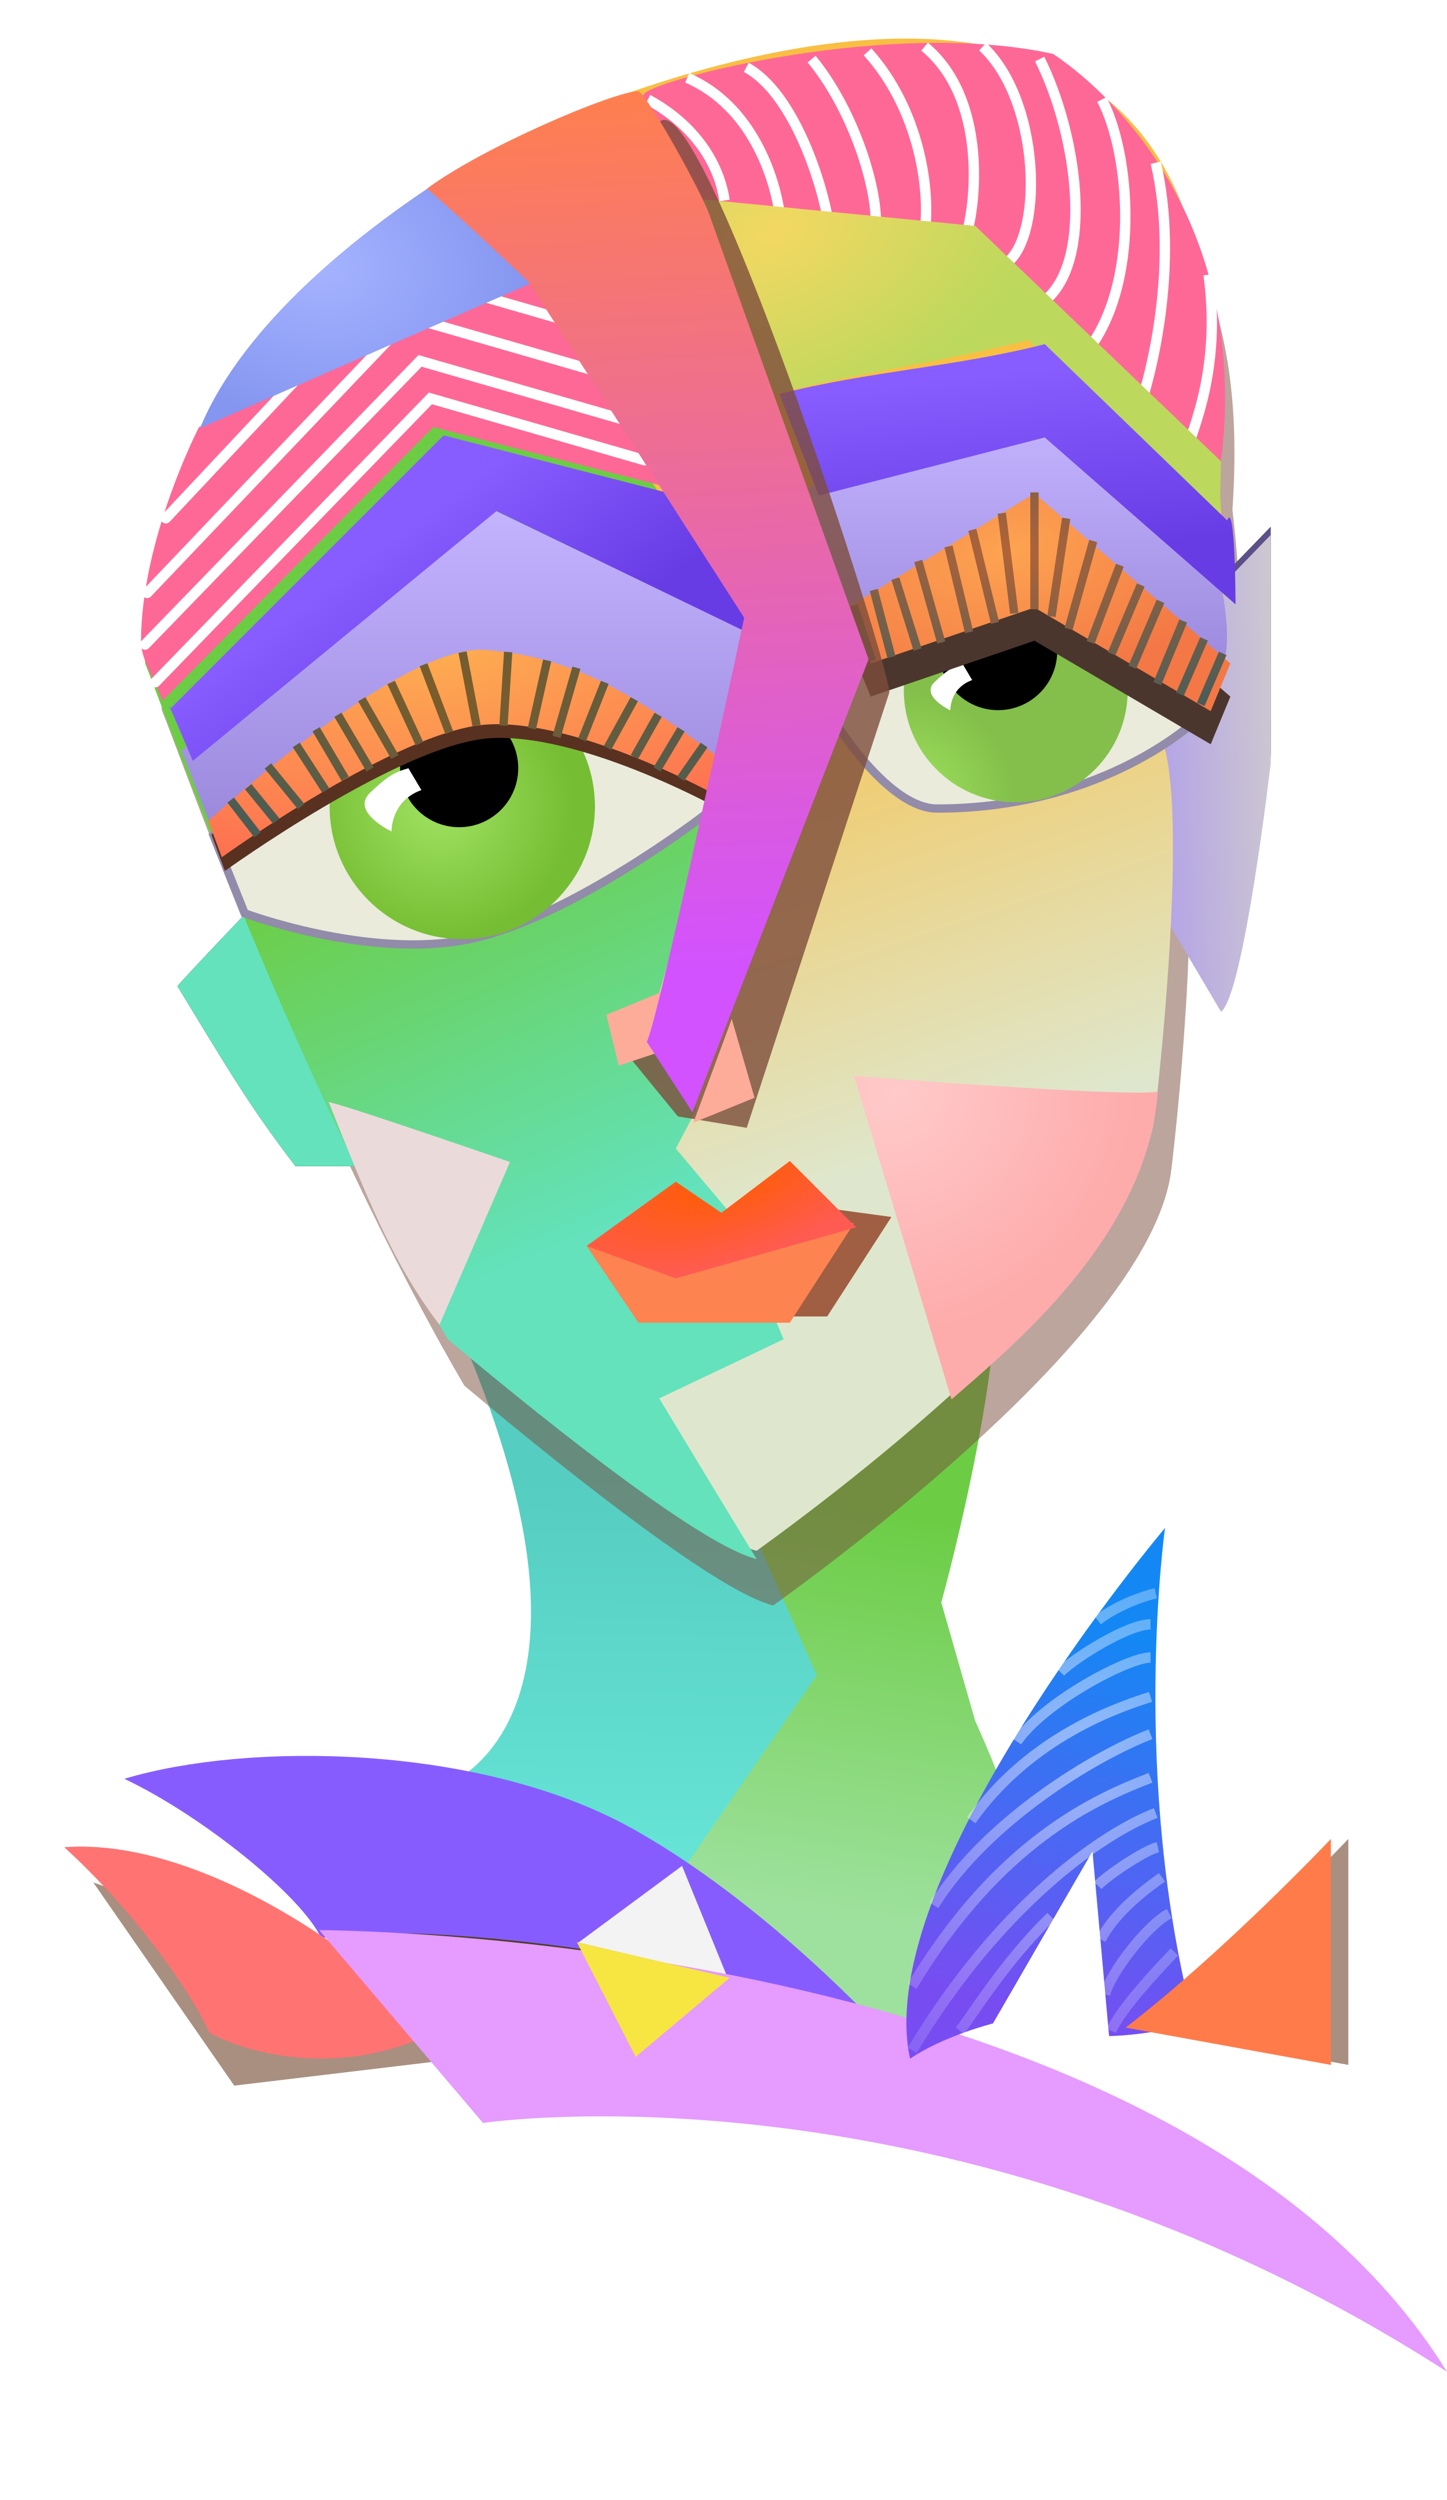<?xml version="1.0" encoding="UTF-8"?> <svg xmlns="http://www.w3.org/2000/svg" width="698" height="1206" viewBox="0 0 698 1206" fill="none"> <path d="M359.987 740.487L315.987 904C320.123 900.365 400.987 951 438.987 994C446.987 950 480.41 893.232 484.987 881C488.68 871.131 479.698 850.931 470.378 829.978L454.063 773C466.199 727.834 475.836 679.964 478.987 648C466.487 651 359.987 740.487 359.987 740.487Z" fill="url(#paint0_linear_938_68)"></path> <g filter="url(#filter0_d_938_68)"> <path d="M226.985 651C298.985 828 214.985 857 214.985 857C250.335 880.298 327.985 900 327.985 900L393.985 804L366.985 743C366.985 743 255.985 634 226.985 651Z" fill="url(#paint1_linear_938_68)"></path> </g> <g filter="url(#filter1_f_938_68)"> <path d="M439.984 995C306.985 917 153.984 931 153.984 931L230.985 1009C230.985 1009 363.984 987 439.984 995Z" fill="#503D1F"></path> </g> <g opacity="0.5" filter="url(#filter2_f_938_68)"> <path d="M650.404 887C650.404 887 599.413 941 551.402 978L650.405 996L650.404 887Z" fill="#521F02"></path> </g> <g opacity="0.5" filter="url(#filter3_f_938_68)"> <path d="M44.999 908C44.999 908 181.954 955 229.964 992L113 1006L44.999 908Z" fill="#521F02"></path> </g> <path d="M59.984 858C97.984 876 145.984 915 154.984 935C178.984 929 247.984 934 304.984 944C361.984 954 439.984 995 439.984 995C439.984 995 377.984 922.691 304.984 882C231.984 841.309 119.984 840 59.984 858Z" fill="#875CFF"></path> <path d="M329 900L351 954L279 937L329 900Z" fill="#F3F3F3"></path> <path d="M31.001 891C65.001 922 92.001 960.494 101.001 980.494C118.001 990 163.001 1003 209.001 980.494C179.001 944 96.001 886 31.001 891Z" fill="#FF7373"></path> <path d="M698 1144C566 931 153.985 931 153.985 931L233 1024C233 1024 459 990 698 1144Z" fill="#E59BFF"></path> <path d="M306.616 992.14L352 954L278.259 936.779L306.616 992.14Z" fill="#F7E542"></path> <path d="M575.986 976C544.987 857 561.986 737 561.986 737C561.986 737 419.987 905 438.986 993C454.986 982.089 478.986 976 478.986 976L526.986 893L534.986 982.089C534.986 982.089 551.986 982.089 575.986 976Z" fill="url(#paint2_linear_938_68)"></path> <path d="M440.001 989C482.001 919 531.501 884.5 557.501 874.5M440.001 958C482.001 888 529.001 867.5 555.001 857.5M450.501 919C476.501 877.5 529.001 846.5 555.001 836.5M468.501 878C495.001 840.5 534.001 825 555.001 818.5M490.501 840C503.501 821 544.001 799.5 555.001 799.5M511.501 806.5C518.501 799.5 544.001 783.5 555.001 783.5M529.501 781.5C538.501 774.5 551.001 770 557.501 768.5M529.501 909.5C533.501 905 552.001 892.5 558.501 891M531.001 935.5C538.501 921 555.001 909.5 560.501 905.5M533.001 962C536.001 951 553.501 928.5 564.001 923M536.001 979.5C539.501 972 548.001 961 566.501 941.5M463.001 979.5C467.001 975 484.501 946 507.001 924.5" stroke="url(#paint3_radial_938_68)" stroke-opacity="0.5" stroke-width="5"></path> <path d="M641.99 887C641.99 887 590.999 941 542.988 978L641.991 996L641.99 887Z" fill="#FF7B49"></path> <g filter="url(#filter4_f_938_68)"> <path d="M78 342.385C78 196.385 213 113.385 256 93.385C299 73.385 518 -19.615 577 122.385C591.967 158.407 598 193.385 594.5 245.885C599.5 287.885 599.682 330.119 594.5 359.385C587.5 374.885 571.5 372.885 568.5 382.885C580.5 414.885 568.952 532.332 565 564.385C556 637.385 416 743.385 373 774.385C348 768.385 280 715.385 224 668.385C148 538.385 89 369.385 78 342.385Z" fill="#794D3D" fill-opacity="0.5"></path> </g> <g filter="url(#filter5_f_938_68)"> <path d="M612.986 364C612.986 364 599.986 476 588.986 484L559.986 435L553.986 315L612.986 254V364Z" fill="#5C5089"></path> </g> <g filter="url(#filter6_f_938_68)"> <path d="M176.5 562.5L142.5 562.5C119.5 532.5 109 514 85.578 475.669C89.753 470.633 119.5 439.5 119.5 439.5L176.5 562.5Z" fill="#435F35"></path> </g> <g filter="url(#filter7_d_938_68)"> <path d="M612.986 364C612.986 364 599.986 476 588.986 484L559.986 435L553.986 315L612.986 254V364Z" fill="url(#paint4_linear_938_68)"></path> </g> <path d="M176.5 562.5L142.5 562.5C119.5 532.5 109 514 85.578 475.669C89.753 470.633 119.5 439.5 119.5 439.5L176.5 562.5Z" fill="#63E2BC"></path> <path d="M70 316C70 170 205 87 248 67C291 47 510 -46 569 96C583.967 132.021 590 167 586.5 219.5C591.5 261.5 591.682 303.733 586.5 333C579.5 348.5 563.5 346.5 560.5 356.5C572.5 388.5 560.952 505.947 557 538C548 611 408 717 365 748C340 742 272 689 216 642C140 512 81 343 70 316Z" fill="url(#paint5_linear_938_68)"></path> <g filter="url(#filter8_d_938_68)"> <path d="M216 642C140 512 81 343 70 316C70 203.242 150.523 128.062 207 90.459C223.65 79.373 238.21 71.554 248 67L253 134L359 297C365.346 313.922 312 496 312 496L336 531L326 550L352.5 581.5L378 642L318 670.5C318 670.5 361.5 742.5 365 748C340 742 272 689 216 642Z" fill="url(#paint6_linear_938_68)"></path> </g> <path d="M246.001 560.5L212.001 639C189.001 609 176.001 575 158.502 531.5C171.001 534.5 246.001 560.5 246.001 560.5Z" fill="#EBDADA"></path> <path d="M411.986 519L458.999 675C486.306 651 553.5 597 558.499 526.5C546 529.5 411.986 519 411.986 519Z" fill="url(#paint7_radial_938_68)"></path> <path d="M118 440.5L103 403C103 403 190 336 233 333C276 330 351 377 351 377L340 393C340 393 275 443 226.5 453C178 463 118 440.5 118 440.5Z" fill="#EAEBDB" stroke="#928BA9" stroke-width="4"></path> <path d="M412 311L403.985 350C403.985 350 428.985 390 451.985 390C533.985 390 581 346 585 339C595.856 320 540 279 497 276C454 273 412 311 412 311Z" fill="#EAEBDB" stroke="#928BA9" stroke-width="4"></path> <path d="M78.415 338C74.542 327.725 68.5 319 68 310C68 260 96 206 96 206L256 135L318 233.953L209 206L78.415 338Z" fill="#FE6897"></path> <path d="M311.001 222L207.625 192.159L75.001 329" stroke="white" stroke-width="5" stroke-linecap="round"></path> <path d="M306.001 203.903L202.625 174.062L70.001 310.903" stroke="white" stroke-width="5" stroke-linecap="round"></path> <path d="M301 182.903L197.624 153.061L71 286" stroke="white" stroke-width="5" stroke-linecap="round"></path> <path d="M295.001 160.903L191.625 131.061L80.001 250" stroke="white" stroke-width="5" stroke-linecap="round"></path> <path d="M87.5 362L107 412C107 412 197 345 234 345C271 345 343 381 343 381L361 305L234 244L87.5 362Z" fill="url(#paint8_linear_938_68)"></path> <g filter="url(#filter9_d_938_68)"> <path d="M87.999 363C87.999 363 79.859 343.695 77.191 337.808L76.999 338C75.991 335.326 76.253 335.737 77.191 337.808L208.999 206L317.999 233.953L360.5 303.5L234.5 242.5L87.999 363Z" fill="url(#paint9_linear_938_68)"></path> </g> <path d="M256.5 136.5L96.5 206.5C117.5 155.5 174.665 111.988 207 90.459C212.5 94 221.095 102.467 229 110C239.004 119.532 256.5 136.5 256.5 136.5Z" fill="url(#paint10_radial_938_68)"></path> <path d="M310.984 45C300.98 54.532 339.984 98 339.984 98L471.984 112L586.984 236C607.984 115 540.319 47.529 507.984 26C430.984 9 318.889 37.467 310.984 45Z" fill="url(#paint11_linear_938_68)"></path> <path d="M331.5 37.534C362.689 51 373.531 85.408 376 102.5M360 32.5C383.208 45.034 397.031 89.95 399.5 107.042M391.5 28.5C410.757 51.859 422.5 87.671 422.5 107.042M418.487 25C443.669 52.917 448.963 92.228 446 112.169M446 22.5C476.753 48 470.334 99.635 466.383 112.169M474 22.5C501.5 48 503.417 112.169 486.135 126.412M501.5 28.5C519.77 64.963 528.106 126.412 503.417 145.5M531.5 48C545.5 74.5 550.326 138 523.5 170.5M557.5 78.5C568.857 127.497 555.264 179.967 550.326 194.78M583 132.5C589 177 576.1 205.74 571.162 220.553M312.5 48C335.708 60.534 347.027 79.602 349.496 96.694" stroke="white" stroke-width="5"></path> <path d="M332.499 95.5L373.984 190C416.551 179.084 453.417 174.916 495.984 164L588.984 251C588.207 245.872 588.984 222.5 588.984 222.5L470.499 109L332.499 95.5Z" fill="url(#paint12_radial_938_68)"></path> <path d="M586.984 272C586.984 272 597.984 316 586.984 324L497.984 242L409.984 299L389.984 235L497.984 200L586.984 272Z" fill="url(#paint13_linear_938_68)"></path> <g filter="url(#filter10_d_938_68)"> <path d="M586.985 247.041C590.859 236.766 591 287.5 591 287.5L498.985 207L389.985 235L370.985 186.041C413.552 175.125 456.418 172.916 498.985 162L586.985 247.041Z" fill="url(#paint14_linear_938_68)"></path> </g> <g filter="url(#filter11_d_938_68)"> <circle cx="222.984" cy="385" r="64" fill="url(#paint15_radial_938_68)"></circle> </g> <circle cx="221.484" cy="370.5" r="28.5" fill="black"></circle> <path d="M197.002 370.556C191.37 372.284 188.217 373.105 178.532 382.361C168.847 391.617 188.883 401.061 188.883 401.061C188.883 401.061 188.338 386.484 203.265 381.091L197.002 370.556Z" fill="white"></path> <g filter="url(#filter12_d_938_68)"> <circle r="54" transform="matrix(-1 0 0 1 489.984 329)" fill="url(#paint16_radial_938_68)"></circle> </g> <circle r="28.5" transform="matrix(-1 0 0 1 481.484 314.041)" fill="black"></circle> <path d="M464.368 320.312C460.243 321.578 457.934 322.179 450.841 328.958C443.749 335.736 458.422 342.652 458.422 342.652C458.422 342.652 458.023 331.977 468.955 328.027L464.368 320.312Z" fill="white"></path> <g filter="url(#filter13_f_938_68)"> <path d="M335 592L301 598L326 635H399L430 587L371 579L335 592Z" fill="#A05E43"></path> </g> <g filter="url(#filter14_d_938_68)"> <path d="M317.984 597L282.984 597L307.984 634H380.984L411.984 586L345.984 597L317.984 597Z" fill="#FD8351"></path> </g> <g filter="url(#filter15_d_938_68)"> <path d="M325.984 566L282.984 597L325.984 612.608L412.984 588L380.984 556L347.984 581L325.984 566Z" fill="url(#paint17_radial_938_68)"></path> </g> <g style="mix-blend-mode:multiply" filter="url(#filter16_f_938_68)"> <path d="M102 402.604L108.5 420.104C108.5 420.104 193 359.104 236 356.104C279 353.104 344 388.604 344 388.604L347 371.104C305.5 340.104 277.5 323.604 236 320.104C194.5 316.604 102 402.604 102 402.604Z" fill="#583121"></path> </g> <path d="M100.5 396L107 413.5C107 413.5 191.5 352.5 234.5 349.5C277.5 346.5 342.5 382 342.5 382L345.5 364.5C304 333.5 276 317 234.5 313.5C193 310 100.5 396 100.5 396Z" fill="url(#paint18_radial_938_68)"></path> <path d="M112.499 387.5L123.025 401.086M120.999 381L131.999 394.5M130.499 371L143.999 387.5M143.999 361L156.026 379.585M153.499 353.5L165.499 373.914M163.999 346.5L177.5 369.415M175.499 339L189.5 363.415M189.499 331L201.5 356.914M204.999 322.5L215.999 351.5M223.499 316.5L229.499 348M244.999 316.5L242.999 348M263.499 320.5L256.999 349.5M277.499 324L268.999 353.5M290.999 331L281.499 355M304.999 339L293.999 359M316.499 346.5L306.999 363.415M327.499 353.5L317.999 369.415M338.499 361L329.499 373.914" stroke="url(#paint19_radial_938_68)" stroke-width="4" stroke-linecap="square"></path> <g style="mix-blend-mode:multiply" filter="url(#filter17_f_938_68)"> <path d="M593.5 336L584.015 359L499 309.041L420 336L409 309.041L499 254L593.5 336Z" fill="#4B362E"></path> </g> <path d="M593.484 320L584 343L498.984 293.041L419.984 320L408.984 293.041L498.984 238L593.484 320Z" fill="url(#paint20_radial_938_68)"></path> <path d="M569.998 333L579.998 310M412.498 293.885L419.998 317M421.998 286.5L429.498 315M432.498 281L441.998 311.385M443.498 272.5L453.498 308M457.998 265.5L466.998 303M469.498 257.5L479.498 298.5M483.498 249.5L488.999 293.885M498.998 239.5L498.998 291.885M513.998 252L507.498 295.385M526.806 262.885L515.998 301.385M539.498 274.5L526.806 308M549.498 284L536.998 313.5M558.998 291.885L546.998 319.97M569.998 301.385L558.998 327.885M588.998 317L579.998 337.914" stroke="url(#paint21_radial_938_68)" stroke-width="4" stroke-linecap="square"></path> <g filter="url(#filter18_f_938_68)"> <path d="M318.001 59C337.932 37.132 429.001 320 429.001 334L360.199 544L327.001 538.5L300.001 505.5C301.871 502.469 321.001 497.5 327.001 492C349.26 432.062 383.199 307 383.199 307L279.199 145C279.199 145 306.646 71.459 318.001 59Z" fill="#7D4D3B" fill-opacity="0.8"></path> </g> <g filter="url(#filter19_d_938_68)"> <path d="M334.484 537.5L352.984 487.5L363.984 525.5L334.484 537.5Z" fill="#FDAC9A"></path> </g> <g filter="url(#filter20_d_938_68)"> <path d="M316.484 504L321.484 473.5L292.484 485.5L298.484 510L316.484 504Z" fill="#FDAC9A"></path> </g> <path d="M341.985 103C358.985 150.5 418.985 318 418.985 318L334 536.5L311.985 502.5C317.134 494.153 358.985 298 358.985 298L254.985 136C254.985 136 224.015 106.459 206 91C232.015 71.459 296 44 307.985 44C313.485 47.541 338.305 92.719 341.985 103Z" fill="url(#paint22_linear_938_68)"></path> <defs> <filter id="filter0_d_938_68" x="199.984" y="638.2" width="209" height="280.8" filterUnits="userSpaceOnUse" color-interpolation-filters="sRGB"> <feFlood flood-opacity="0" result="BackgroundImageFix"></feFlood> <feColorMatrix in="SourceAlpha" type="matrix" values="0 0 0 0 0 0 0 0 0 0 0 0 0 0 0 0 0 0 127 0" result="hardAlpha"></feColorMatrix> <feOffset dy="4"></feOffset> <feGaussianBlur stdDeviation="7.5"></feGaussianBlur> <feComposite in2="hardAlpha" operator="out"></feComposite> <feColorMatrix type="matrix" values="0 0 0 0 0 0 0 0 0 0 0 0 0 0 0 0 0 0 0.25 0"></feColorMatrix> <feBlend mode="normal" in2="BackgroundImageFix" result="effect1_dropShadow_938_68"></feBlend> <feBlend mode="normal" in="SourceGraphic" in2="effect1_dropShadow_938_68" result="shape"></feBlend> </filter> <filter id="filter1_f_938_68" x="108.984" y="885.023" width="376" height="168.977" filterUnits="userSpaceOnUse" color-interpolation-filters="sRGB"> <feFlood flood-opacity="0" result="BackgroundImageFix"></feFlood> <feBlend mode="normal" in="SourceGraphic" in2="BackgroundImageFix" result="shape"></feBlend> <feGaussianBlur stdDeviation="22.5" result="effect1_foregroundBlur_938_68"></feGaussianBlur> </filter> <filter id="filter2_f_938_68" x="506.402" y="842" width="189.002" height="199" filterUnits="userSpaceOnUse" color-interpolation-filters="sRGB"> <feFlood flood-opacity="0" result="BackgroundImageFix"></feFlood> <feBlend mode="normal" in="SourceGraphic" in2="BackgroundImageFix" result="shape"></feBlend> <feGaussianBlur stdDeviation="22.5" result="effect1_foregroundBlur_938_68"></feGaussianBlur> </filter> <filter id="filter3_f_938_68" x="0" y="863" width="274.965" height="188" filterUnits="userSpaceOnUse" color-interpolation-filters="sRGB"> <feFlood flood-opacity="0" result="BackgroundImageFix"></feFlood> <feBlend mode="normal" in="SourceGraphic" in2="BackgroundImageFix" result="shape"></feBlend> <feGaussianBlur stdDeviation="22.5" result="effect1_foregroundBlur_938_68"></feGaussianBlur> </filter> <filter id="filter4_f_938_68" x="33" y="0" width="610.318" height="819.385" filterUnits="userSpaceOnUse" color-interpolation-filters="sRGB"> <feFlood flood-opacity="0" result="BackgroundImageFix"></feFlood> <feBlend mode="normal" in="SourceGraphic" in2="BackgroundImageFix" result="shape"></feBlend> <feGaussianBlur stdDeviation="22.5" result="effect1_foregroundBlur_938_68"></feGaussianBlur> </filter> <filter id="filter5_f_938_68" x="508.986" y="209" width="149" height="320" filterUnits="userSpaceOnUse" color-interpolation-filters="sRGB"> <feFlood flood-opacity="0" result="BackgroundImageFix"></feFlood> <feBlend mode="normal" in="SourceGraphic" in2="BackgroundImageFix" result="shape"></feBlend> <feGaussianBlur stdDeviation="22.5" result="effect1_foregroundBlur_938_68"></feGaussianBlur> </filter> <filter id="filter6_f_938_68" x="40.578" y="394.5" width="180.922" height="213" filterUnits="userSpaceOnUse" color-interpolation-filters="sRGB"> <feFlood flood-opacity="0" result="BackgroundImageFix"></feFlood> <feBlend mode="normal" in="SourceGraphic" in2="BackgroundImageFix" result="shape"></feBlend> <feGaussianBlur stdDeviation="22.5" result="effect1_foregroundBlur_938_68"></feGaussianBlur> </filter> <filter id="filter7_d_938_68" x="538.986" y="243" width="89" height="260" filterUnits="userSpaceOnUse" color-interpolation-filters="sRGB"> <feFlood flood-opacity="0" result="BackgroundImageFix"></feFlood> <feColorMatrix in="SourceAlpha" type="matrix" values="0 0 0 0 0 0 0 0 0 0 0 0 0 0 0 0 0 0 127 0" result="hardAlpha"></feColorMatrix> <feOffset dy="4"></feOffset> <feGaussianBlur stdDeviation="7.5"></feGaussianBlur> <feComposite in2="hardAlpha" operator="out"></feComposite> <feColorMatrix type="matrix" values="0 0 0 0 0 0 0 0 0 0 0 0 0 0 0 0 0 0 0.25 0"></feColorMatrix> <feBlend mode="normal" in2="BackgroundImageFix" result="effect1_dropShadow_938_68"></feBlend> <feBlend mode="normal" in="SourceGraphic" in2="effect1_dropShadow_938_68" result="shape"></feBlend> </filter> <filter id="filter8_d_938_68" x="55" y="56" width="338" height="711" filterUnits="userSpaceOnUse" color-interpolation-filters="sRGB"> <feFlood flood-opacity="0" result="BackgroundImageFix"></feFlood> <feColorMatrix in="SourceAlpha" type="matrix" values="0 0 0 0 0 0 0 0 0 0 0 0 0 0 0 0 0 0 127 0" result="hardAlpha"></feColorMatrix> <feOffset dy="4"></feOffset> <feGaussianBlur stdDeviation="7.5"></feGaussianBlur> <feComposite in2="hardAlpha" operator="out"></feComposite> <feColorMatrix type="matrix" values="0 0 0 0 0 0 0 0 0 0 0 0 0 0 0 0 0 0 0.25 0"></feColorMatrix> <feBlend mode="normal" in2="BackgroundImageFix" result="effect1_dropShadow_938_68"></feBlend> <feBlend mode="normal" in="SourceGraphic" in2="effect1_dropShadow_938_68" result="shape"></feBlend> </filter> <filter id="filter9_d_938_68" x="66.356" y="195" width="314.145" height="187" filterUnits="userSpaceOnUse" color-interpolation-filters="sRGB"> <feFlood flood-opacity="0" result="BackgroundImageFix"></feFlood> <feColorMatrix in="SourceAlpha" type="matrix" values="0 0 0 0 0 0 0 0 0 0 0 0 0 0 0 0 0 0 127 0" result="hardAlpha"></feColorMatrix> <feOffset dx="5" dy="4"></feOffset> <feGaussianBlur stdDeviation="7.5"></feGaussianBlur> <feComposite in2="hardAlpha" operator="out"></feComposite> <feColorMatrix type="matrix" values="0 0 0 0 0 0 0 0 0 0 0 0 0 0 0 0 0 0 0.25 0"></feColorMatrix> <feBlend mode="normal" in2="BackgroundImageFix" result="effect1_dropShadow_938_68"></feBlend> <feBlend mode="normal" in="SourceGraphic" in2="effect1_dropShadow_938_68" result="shape"></feBlend> </filter> <filter id="filter10_d_938_68" x="360.984" y="151" width="250.016" height="155.5" filterUnits="userSpaceOnUse" color-interpolation-filters="sRGB"> <feFlood flood-opacity="0" result="BackgroundImageFix"></feFlood> <feColorMatrix in="SourceAlpha" type="matrix" values="0 0 0 0 0 0 0 0 0 0 0 0 0 0 0 0 0 0 127 0" result="hardAlpha"></feColorMatrix> <feOffset dx="5" dy="4"></feOffset> <feGaussianBlur stdDeviation="7.5"></feGaussianBlur> <feComposite in2="hardAlpha" operator="out"></feComposite> <feColorMatrix type="matrix" values="0 0 0 0 0 0 0 0 0 0 0 0 0 0 0 0 0 0 0.25 0"></feColorMatrix> <feBlend mode="normal" in2="BackgroundImageFix" result="effect1_dropShadow_938_68"></feBlend> <feBlend mode="normal" in="SourceGraphic" in2="effect1_dropShadow_938_68" result="shape"></feBlend> </filter> <filter id="filter11_d_938_68" x="143.984" y="310" width="158" height="158" filterUnits="userSpaceOnUse" color-interpolation-filters="sRGB"> <feFlood flood-opacity="0" result="BackgroundImageFix"></feFlood> <feColorMatrix in="SourceAlpha" type="matrix" values="0 0 0 0 0 0 0 0 0 0 0 0 0 0 0 0 0 0 127 0" result="hardAlpha"></feColorMatrix> <feOffset dy="4"></feOffset> <feGaussianBlur stdDeviation="7.5"></feGaussianBlur> <feComposite in2="hardAlpha" operator="out"></feComposite> <feColorMatrix type="matrix" values="0 0 0 0 0 0 0 0 0 0 0 0 0 0 0 0 0 0 0.25 0"></feColorMatrix> <feBlend mode="normal" in2="BackgroundImageFix" result="effect1_dropShadow_938_68"></feBlend> <feBlend mode="normal" in="SourceGraphic" in2="effect1_dropShadow_938_68" result="shape"></feBlend> </filter> <filter id="filter12_d_938_68" x="420.984" y="264" width="138" height="138" filterUnits="userSpaceOnUse" color-interpolation-filters="sRGB"> <feFlood flood-opacity="0" result="BackgroundImageFix"></feFlood> <feColorMatrix in="SourceAlpha" type="matrix" values="0 0 0 0 0 0 0 0 0 0 0 0 0 0 0 0 0 0 127 0" result="hardAlpha"></feColorMatrix> <feOffset dy="4"></feOffset> <feGaussianBlur stdDeviation="7.5"></feGaussianBlur> <feComposite in2="hardAlpha" operator="out"></feComposite> <feColorMatrix type="matrix" values="0 0 0 0 0 0 0 0 0 0 0 0 0 0 0 0 0 0 0.25 0"></feColorMatrix> <feBlend mode="normal" in2="BackgroundImageFix" result="effect1_dropShadow_938_68"></feBlend> <feBlend mode="normal" in="SourceGraphic" in2="effect1_dropShadow_938_68" result="shape"></feBlend> </filter> <filter id="filter13_f_938_68" x="256" y="534" width="219" height="146" filterUnits="userSpaceOnUse" color-interpolation-filters="sRGB"> <feFlood flood-opacity="0" result="BackgroundImageFix"></feFlood> <feBlend mode="normal" in="SourceGraphic" in2="BackgroundImageFix" result="shape"></feBlend> <feGaussianBlur stdDeviation="22.5" result="effect1_foregroundBlur_938_68"></feGaussianBlur> </filter> <filter id="filter14_d_938_68" x="267.984" y="575" width="159" height="78" filterUnits="userSpaceOnUse" color-interpolation-filters="sRGB"> <feFlood flood-opacity="0" result="BackgroundImageFix"></feFlood> <feColorMatrix in="SourceAlpha" type="matrix" values="0 0 0 0 0 0 0 0 0 0 0 0 0 0 0 0 0 0 127 0" result="hardAlpha"></feColorMatrix> <feOffset dy="4"></feOffset> <feGaussianBlur stdDeviation="7.5"></feGaussianBlur> <feComposite in2="hardAlpha" operator="out"></feComposite> <feColorMatrix type="matrix" values="0 0 0 0 0 0 0 0 0 0 0 0 0 0 0 0 0 0 0.25 0"></feColorMatrix> <feBlend mode="normal" in2="BackgroundImageFix" result="effect1_dropShadow_938_68"></feBlend> <feBlend mode="normal" in="SourceGraphic" in2="effect1_dropShadow_938_68" result="shape"></feBlend> </filter> <filter id="filter15_d_938_68" x="267.984" y="545" width="160" height="86.608" filterUnits="userSpaceOnUse" color-interpolation-filters="sRGB"> <feFlood flood-opacity="0" result="BackgroundImageFix"></feFlood> <feColorMatrix in="SourceAlpha" type="matrix" values="0 0 0 0 0 0 0 0 0 0 0 0 0 0 0 0 0 0 127 0" result="hardAlpha"></feColorMatrix> <feOffset dy="4"></feOffset> <feGaussianBlur stdDeviation="7.5"></feGaussianBlur> <feComposite in2="hardAlpha" operator="out"></feComposite> <feColorMatrix type="matrix" values="0 0 0 0 0 0 0 0 0 0 0 0 0 0 0 0 0 0 0.25 0"></feColorMatrix> <feBlend mode="normal" in2="BackgroundImageFix" result="effect1_dropShadow_938_68"></feBlend> <feBlend mode="normal" in="SourceGraphic" in2="effect1_dropShadow_938_68" result="shape"></feBlend> </filter> <filter id="filter16_f_938_68" x="57" y="275" width="335" height="190.104" filterUnits="userSpaceOnUse" color-interpolation-filters="sRGB"> <feFlood flood-opacity="0" result="BackgroundImageFix"></feFlood> <feBlend mode="normal" in="SourceGraphic" in2="BackgroundImageFix" result="shape"></feBlend> <feGaussianBlur stdDeviation="22.5" result="effect1_foregroundBlur_938_68"></feGaussianBlur> </filter> <filter id="filter17_f_938_68" x="364" y="209" width="274.5" height="195" filterUnits="userSpaceOnUse" color-interpolation-filters="sRGB"> <feFlood flood-opacity="0" result="BackgroundImageFix"></feFlood> <feBlend mode="normal" in="SourceGraphic" in2="BackgroundImageFix" result="shape"></feBlend> <feGaussianBlur stdDeviation="22.5" result="effect1_foregroundBlur_938_68"></feGaussianBlur> </filter> <filter id="filter18_f_938_68" x="234.199" y="12.795" width="239.801" height="576.205" filterUnits="userSpaceOnUse" color-interpolation-filters="sRGB"> <feFlood flood-opacity="0" result="BackgroundImageFix"></feFlood> <feBlend mode="normal" in="SourceGraphic" in2="BackgroundImageFix" result="shape"></feBlend> <feGaussianBlur stdDeviation="22.5" result="effect1_foregroundBlur_938_68"></feGaussianBlur> </filter> <filter id="filter19_d_938_68" x="319.484" y="476.5" width="59.5" height="80" filterUnits="userSpaceOnUse" color-interpolation-filters="sRGB"> <feFlood flood-opacity="0" result="BackgroundImageFix"></feFlood> <feColorMatrix in="SourceAlpha" type="matrix" values="0 0 0 0 0 0 0 0 0 0 0 0 0 0 0 0 0 0 127 0" result="hardAlpha"></feColorMatrix> <feOffset dy="4"></feOffset> <feGaussianBlur stdDeviation="7.5"></feGaussianBlur> <feComposite in2="hardAlpha" operator="out"></feComposite> <feColorMatrix type="matrix" values="0 0 0 0 0 0 0 0 0 0 0 0 0 0 0 0 0 0 0.25 0"></feColorMatrix> <feBlend mode="normal" in2="BackgroundImageFix" result="effect1_dropShadow_938_68"></feBlend> <feBlend mode="normal" in="SourceGraphic" in2="effect1_dropShadow_938_68" result="shape"></feBlend> </filter> <filter id="filter20_d_938_68" x="277.484" y="462.5" width="59" height="66.5" filterUnits="userSpaceOnUse" color-interpolation-filters="sRGB"> <feFlood flood-opacity="0" result="BackgroundImageFix"></feFlood> <feColorMatrix in="SourceAlpha" type="matrix" values="0 0 0 0 0 0 0 0 0 0 0 0 0 0 0 0 0 0 127 0" result="hardAlpha"></feColorMatrix> <feOffset dy="4"></feOffset> <feGaussianBlur stdDeviation="7.5"></feGaussianBlur> <feComposite in2="hardAlpha" operator="out"></feComposite> <feColorMatrix type="matrix" values="0 0 0 0 0 0 0 0 0 0 0 0 0 0 0 0 0 0 0.25 0"></feColorMatrix> <feBlend mode="normal" in2="BackgroundImageFix" result="effect1_dropShadow_938_68"></feBlend> <feBlend mode="normal" in="SourceGraphic" in2="effect1_dropShadow_938_68" result="shape"></feBlend> </filter> <linearGradient id="paint0_linear_938_68" x1="392.001" y1="922" x2="424.001" y2="730" gradientUnits="userSpaceOnUse"> <stop stop-color="#9EE19E"></stop> <stop offset="1" stop-color="#6CCD45"></stop> </linearGradient> <linearGradient id="paint1_linear_938_68" x1="260" y1="708" x2="258" y2="884" gradientUnits="userSpaceOnUse"> <stop stop-color="#55CDC0"></stop> <stop offset="1" stop-color="#65E3D5"></stop> </linearGradient> <linearGradient id="paint2_linear_938_68" x1="558.001" y1="792" x2="500.001" y2="972" gradientUnits="userSpaceOnUse"> <stop stop-color="#1388F4"></stop> <stop offset="1" stop-color="#774DF2"></stop> </linearGradient> <radialGradient id="paint3_radial_938_68" cx="0" cy="0" r="1" gradientUnits="userSpaceOnUse" gradientTransform="translate(523.001 846) rotate(109.411) scale(222.657 190.584)"> <stop stop-color="white"></stop> <stop offset="1" stop-color="white" stop-opacity="0"></stop> </radialGradient> <linearGradient id="paint4_linear_938_68" x1="554" y1="392" x2="662" y2="388.001" gradientUnits="userSpaceOnUse"> <stop stop-color="#B1A0E9"></stop> <stop offset="1" stop-color="#E1E3BF"></stop> </linearGradient> <linearGradient id="paint5_linear_938_68" x1="450" y1="556" x2="358" y2="284" gradientUnits="userSpaceOnUse"> <stop stop-color="#DEE7CD"></stop> <stop offset="1" stop-color="#F9BF43"></stop> </linearGradient> <linearGradient id="paint6_linear_938_68" x1="210" y1="392" x2="294" y2="588" gradientUnits="userSpaceOnUse"> <stop stop-color="#6CCD45"></stop> <stop offset="1" stop-color="#63E2BC"></stop> </linearGradient> <radialGradient id="paint7_radial_938_68" cx="0" cy="0" r="1" gradientUnits="userSpaceOnUse" gradientTransform="translate(430.999 527) rotate(39.999) scale(113.569 121.663)"> <stop stop-color="#FFCACA"></stop> <stop offset="1" stop-color="#FEABAB"></stop> </radialGradient> <linearGradient id="paint8_linear_938_68" x1="224.25" y1="244" x2="224.25" y2="398" gradientUnits="userSpaceOnUse"> <stop stop-color="#C4B4FF"></stop> <stop offset="1" stop-color="#9B89DC"></stop> </linearGradient> <linearGradient id="paint9_linear_938_68" x1="183.999" y1="256" x2="240" y2="332" gradientUnits="userSpaceOnUse"> <stop stop-color="#875DFF"></stop> <stop offset="1" stop-color="#673CE5"></stop> </linearGradient> <radialGradient id="paint10_radial_938_68" cx="0" cy="0" r="1" gradientUnits="userSpaceOnUse" gradientTransform="translate(154 128) rotate(98.973) scale(76.942 102.326)"> <stop stop-color="#A5B3FF"></stop> <stop offset="1" stop-color="#8596F0"></stop> </radialGradient> <linearGradient id="paint11_linear_938_68" x1="450.147" y1="20.674" x2="450.147" y2="236" gradientUnits="userSpaceOnUse"> <stop stop-color="#FE6897"></stop> <stop offset="1" stop-color="#FE6897"></stop> </linearGradient> <radialGradient id="paint12_radial_938_68" cx="0" cy="0" r="1" gradientUnits="userSpaceOnUse" gradientTransform="translate(373.999 112) rotate(66.801) scale(91.389 142.245)"> <stop stop-color="#F3D862"></stop> <stop offset="1" stop-color="#BCD85D"></stop> </radialGradient> <linearGradient id="paint13_linear_938_68" x1="490.929" y1="200" x2="490.929" y2="324" gradientUnits="userSpaceOnUse"> <stop stop-color="#C4B4FF"></stop> <stop offset="1" stop-color="#9B89DC"></stop> </linearGradient> <linearGradient id="paint14_linear_938_68" x1="472" y1="176" x2="482" y2="266" gradientUnits="userSpaceOnUse"> <stop stop-color="#875DFF"></stop> <stop offset="1" stop-color="#673CE5"></stop> </linearGradient> <radialGradient id="paint15_radial_938_68" cx="0" cy="0" r="1" gradientUnits="userSpaceOnUse" gradientTransform="translate(211.999 385) rotate(80.26) scale(64.936)"> <stop offset="0.166" stop-color="#99DC5A"></stop> <stop offset="1" stop-color="#75BD32"></stop> </radialGradient> <radialGradient id="paint16_radial_938_68" cx="0" cy="0" r="1" gradientUnits="userSpaceOnUse" gradientTransform="translate(54 54) rotate(90) scale(54)"> <stop offset="0.239" stop-color="#99DC5A"></stop> <stop offset="1" stop-color="#83BF4A"></stop> </radialGradient> <radialGradient id="paint17_radial_938_68" cx="0" cy="0" r="1" gradientUnits="userSpaceOnUse" gradientTransform="translate(348 565) rotate(72.897) scale(40.804 93.708)"> <stop stop-color="#FF5C00"></stop> <stop offset="1" stop-color="#FF5B52"></stop> </radialGradient> <radialGradient id="paint18_radial_938_68" cx="0" cy="0" r="1" gradientUnits="userSpaceOnUse" gradientTransform="translate(212 313) rotate(83.754) scale(101.1 247.438)"> <stop stop-color="#FDAE51"></stop> <stop offset="1" stop-color="#FD7051"></stop> </radialGradient> <radialGradient id="paint19_radial_938_68" cx="0" cy="0" r="1" gradientUnits="userSpaceOnUse" gradientTransform="translate(217.999 334) rotate(91.579) scale(86.805 173.076)"> <stop stop-color="#7E5C28"></stop> <stop offset="1" stop-color="#485C57"></stop> </radialGradient> <radialGradient id="paint20_radial_938_68" cx="0" cy="0" r="1" gradientUnits="userSpaceOnUse" gradientTransform="translate(485.999 266) rotate(77.381) scale(68.659 120.643)"> <stop stop-color="#FDA451"></stop> <stop offset="1" stop-color="#F37845"></stop> </radialGradient> <radialGradient id="paint21_radial_938_68" cx="0" cy="0" r="1" gradientUnits="userSpaceOnUse" gradientTransform="translate(486.999 266) rotate(93.367) scale(85.147 169.77)"> <stop stop-color="#B26337"></stop> <stop offset="1" stop-color="#485C57"></stop> </radialGradient> <linearGradient id="paint22_linear_938_68" x1="313.393" y1="44" x2="336" y2="468" gradientUnits="userSpaceOnUse"> <stop stop-color="#FF7F4F"></stop> <stop offset="1" stop-color="#D252FF"></stop> </linearGradient> </defs> </svg> 